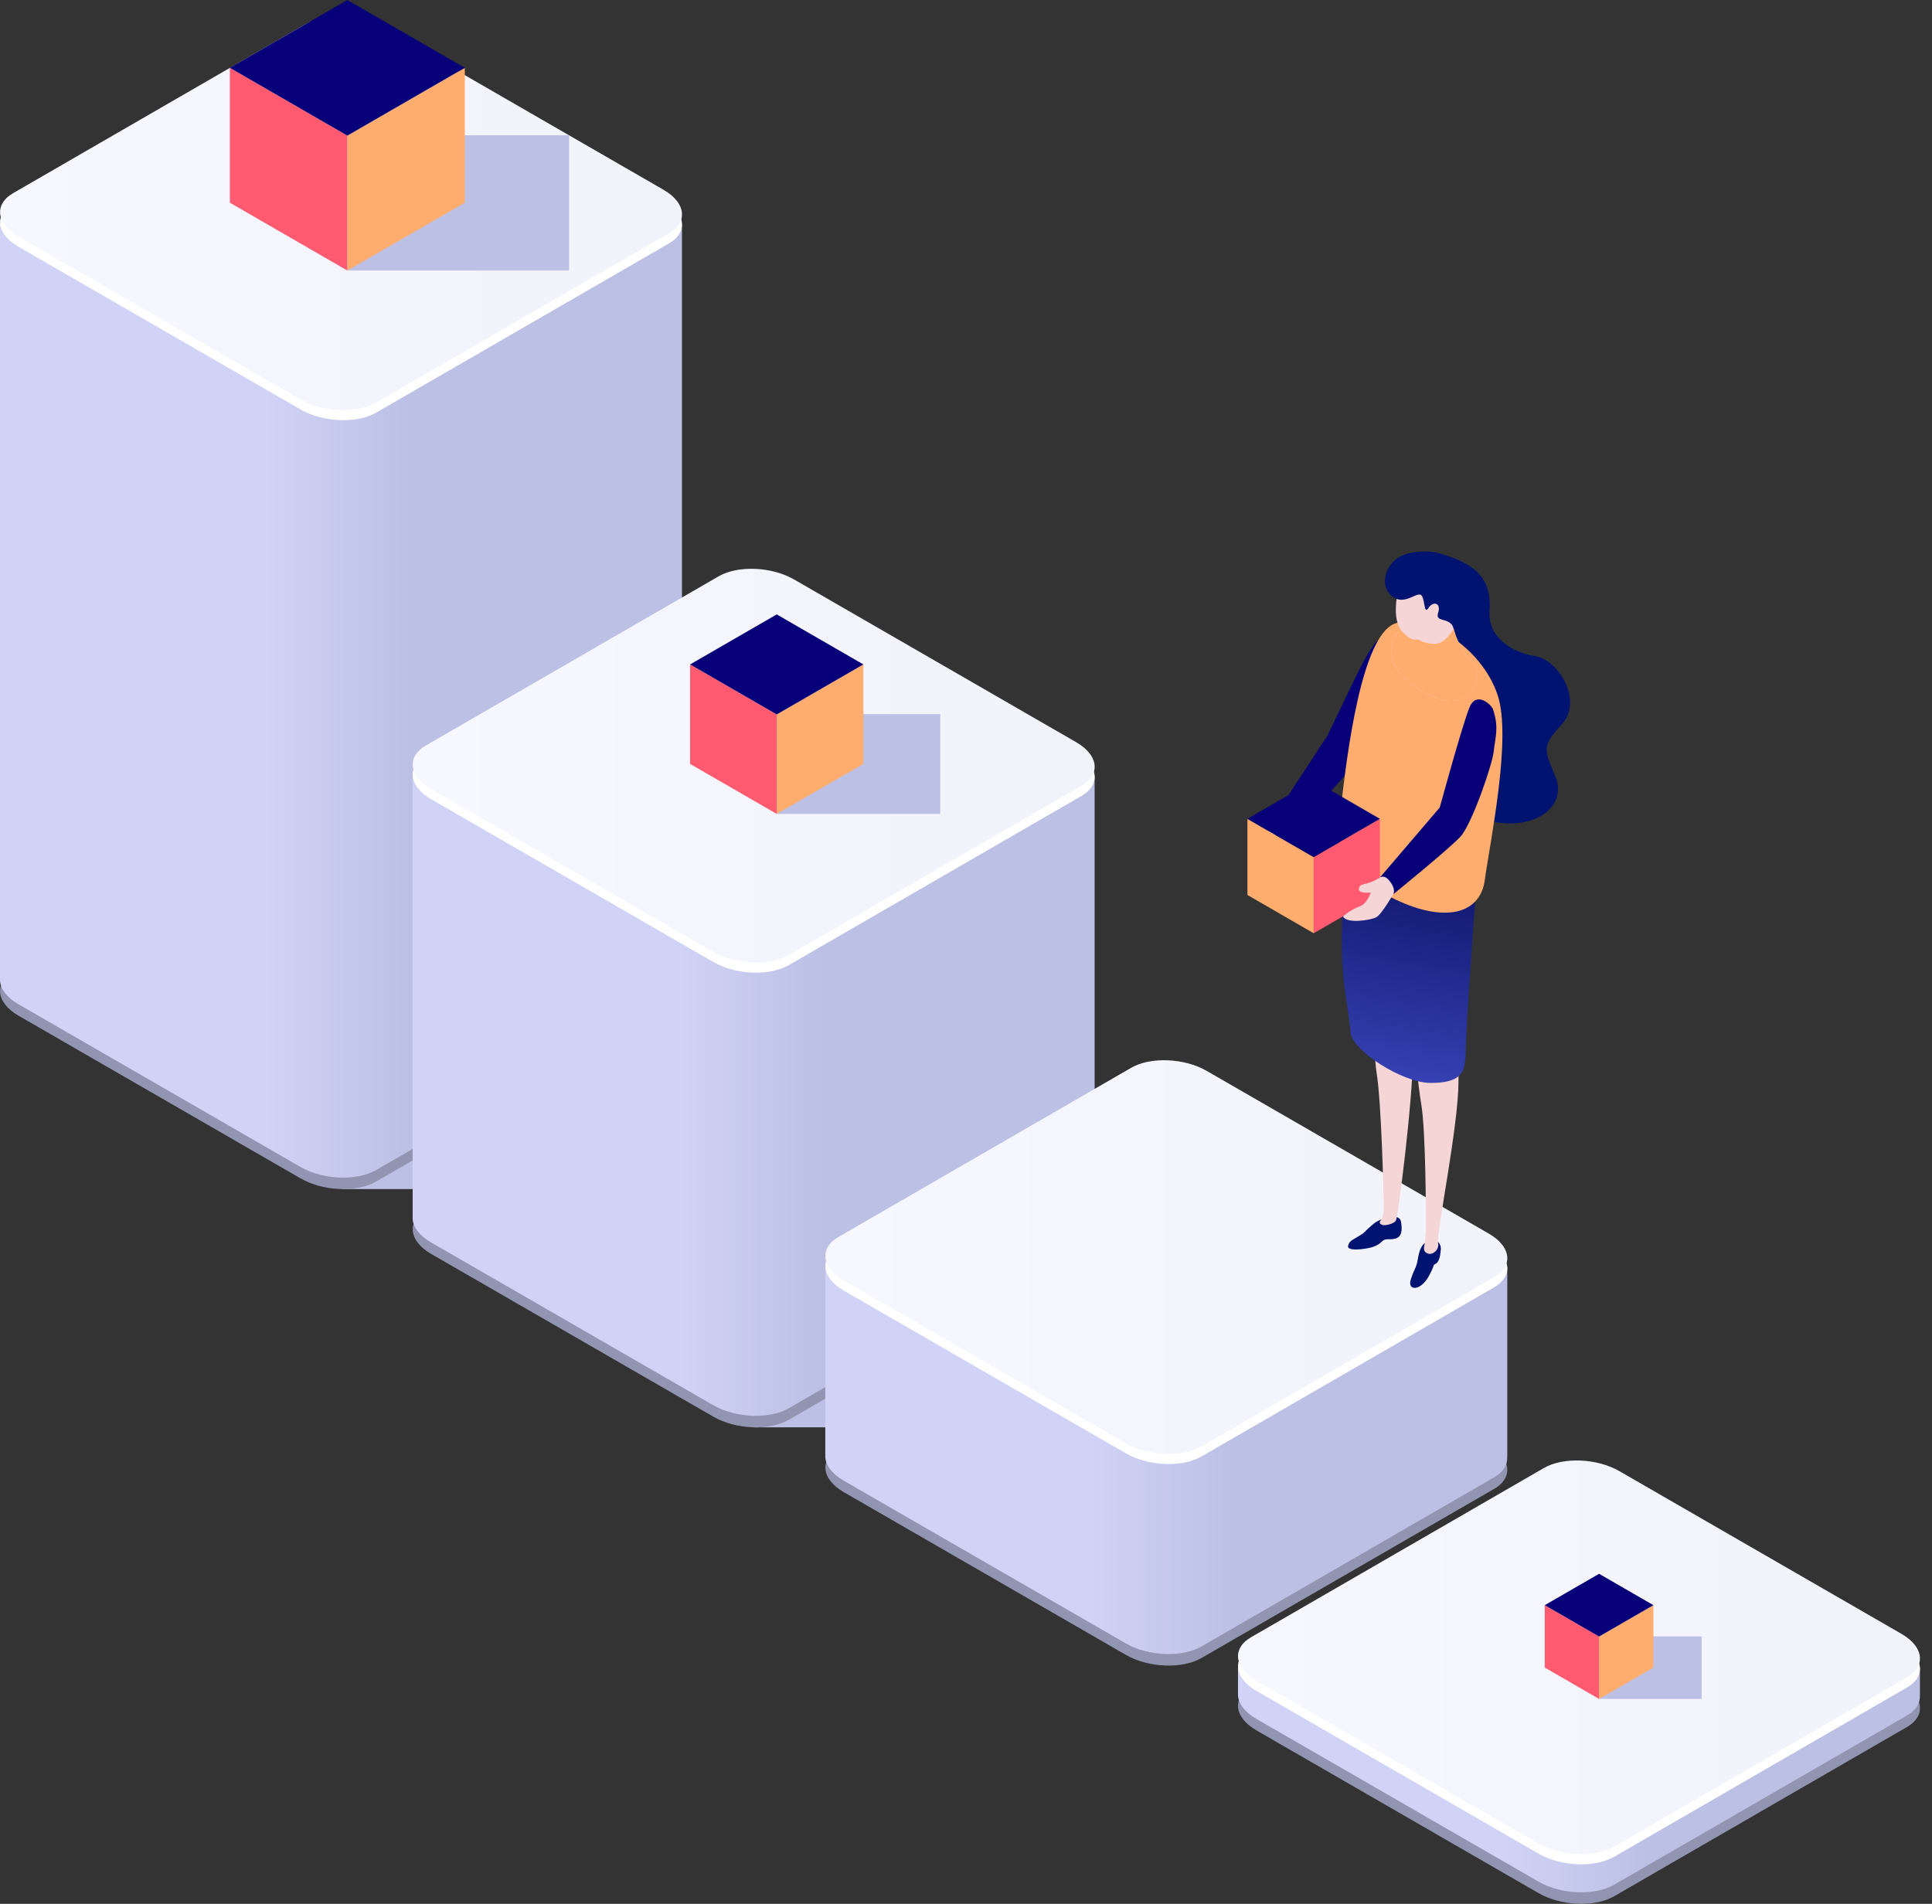 <?xml version="1.0" encoding="UTF-8"?>
<svg width="138px" height="136px" viewBox="0 0 138 136" version="1.1" xmlns="http://www.w3.org/2000/svg" xmlns:xlink="http://www.w3.org/1999/xlink">
    <rect x="0" y="0" width="138" height="136" fill="#333333" stroke="none"/>
    <title>illustration 4</title>
    <defs>
        <linearGradient x1="0%" y1="50.019%" x2="100.011%" y2="50.019%" id="linearGradient-1">
            <stop stop-color="#BCC0E5" offset="0%"></stop>
            <stop stop-color="#BCC0E5" offset="100%"></stop>
        </linearGradient>
        <linearGradient x1="99.703%" y1="49.996%" x2="0.141%" y2="49.996%" id="linearGradient-2">
            <stop stop-color="#BCC0E5" offset="40%"></stop>
            <stop stop-color="#D0D3F5" offset="61%"></stop>
        </linearGradient>
        <linearGradient x1="-0.009%" y1="50%" x2="99.994%" y2="50%" id="linearGradient-3">
            <stop stop-color="#F7F8FF" offset="0%"></stop>
            <stop stop-color="#F2F3FA" offset="100%"></stop>
        </linearGradient>
        <linearGradient x1="99.703%" y1="49.998%" x2="0.141%" y2="49.998%" id="linearGradient-4">
            <stop stop-color="#BCC0E5" offset="40%"></stop>
            <stop stop-color="#D0D3F5" offset="61%"></stop>
        </linearGradient>
        <linearGradient x1="-0.009%" y1="50%" x2="100.002%" y2="50%" id="linearGradient-5">
            <stop stop-color="#F7F8FF" offset="0%"></stop>
            <stop stop-color="#F2F3FA" offset="100%"></stop>
        </linearGradient>
        <linearGradient x1="99.703%" y1="49.997%" x2="0.141%" y2="49.997%" id="linearGradient-6">
            <stop stop-color="#BCC0E5" offset="40%"></stop>
            <stop stop-color="#D0D3F5" offset="61%"></stop>
        </linearGradient>
        <linearGradient x1="99.703%" y1="50.002%" x2="0.134%" y2="50.002%" id="linearGradient-7">
            <stop stop-color="#BCC0E5" offset="40%"></stop>
            <stop stop-color="#D0D3F5" offset="61%"></stop>
        </linearGradient>
        <linearGradient x1="-0.002%" y1="50%" x2="100.002%" y2="50%" id="linearGradient-8">
            <stop stop-color="#F7F8FF" offset="0%"></stop>
            <stop stop-color="#F2F3FA" offset="100%"></stop>
        </linearGradient>
        <linearGradient x1="0%" y1="50%" x2="100%" y2="50%" id="linearGradient-9">
            <stop stop-color="#BCC0E5" offset="0%"></stop>
            <stop stop-color="#BCC0E5" offset="100%"></stop>
        </linearGradient>
        <linearGradient x1="0%" y1="50%" x2="100%" y2="50%" id="linearGradient-10">
            <stop stop-color="#BCC0E5" offset="0%"></stop>
            <stop stop-color="#BCC0E5" offset="100%"></stop>
        </linearGradient>
        <linearGradient x1="0%" y1="50%" x2="100%" y2="50%" id="linearGradient-11">
            <stop stop-color="#BCC0E5" offset="0%"></stop>
            <stop stop-color="#BCC0E5" offset="100%"></stop>
        </linearGradient>
        <linearGradient x1="38.078%" y1="170.966%" x2="53.991%" y2="-5.859%" id="linearGradient-12">
            <stop stop-color="#5B68F5" offset="0%"></stop>
            <stop stop-color="#010854" offset="100%"></stop>
        </linearGradient>
        <linearGradient x1="-82.381%" y1="57.282%" x2="29.582%" y2="51.491%" id="linearGradient-13">
            <stop stop-color="#FFFFFF" offset="0%"></stop>
            <stop stop-color="#FDF9F9" offset="8%"></stop>
            <stop stop-color="#F5D5D5" offset="100%"></stop>
        </linearGradient>
        <linearGradient x1="-2455.56%" y1="-20.667%" x2="-2326.325%" y2="78.548%" id="linearGradient-14">
            <stop stop-color="#FFFFFF" offset="0%"></stop>
            <stop stop-color="#FDF9F9" offset="8%"></stop>
            <stop stop-color="#F5D5D5" offset="100%"></stop>
        </linearGradient>
    </defs>
    <g id="Flow-Name-(mobile)" stroke="none" stroke-width="1" fill="none" fill-rule="evenodd">
        <g id="3a-case-studies" transform="translate(-108, -96)" fill-rule="nonzero">
            <g id="top" transform="translate(24, 96)">
                <g id="illustration-4" transform="translate(84, 0)">
                    <path d="M31.991,56.288 L24.358,56.288 L46.888,69.295 C47.906,69.882 47.906,71.348 46.888,71.935 L24.358,84.941 L31.991,84.941 C32.734,84.941 33.465,84.746 34.11,84.373 L55.006,72.308 C56.31,71.554 56.31,69.671 55.006,68.915 L34.11,56.85 C33.465,56.477 32.734,56.281 31.991,56.281 L31.991,56.288 Z" id="Path" fill="url(#linearGradient-1)" style="mix-blend-mode: multiply;"></path>
                    <path d="M48.713,70.881 C48.673,70.294 48.232,69.686 47.395,69.204 L27.241,57.577 C25.644,56.658 23.232,56.56 21.853,57.356 L0.934,69.447 C0.275,69.827 -0.029,70.345 0.007,70.881 C0.047,71.467 0.489,72.076 1.325,72.557 L21.48,84.184 C23.077,85.104 25.488,85.202 26.868,84.405 L47.786,72.315 C48.445,71.935 48.749,71.417 48.713,70.881 L48.713,70.881 Z" id="Path" fill="#9295B2" style="mix-blend-mode: multiply;"></path>
                    <path d="M48.713,70.063 L48.713,70.063 L48.713,15.958 L0,15.958 L0,69.914 C0,69.965 0,70.012 0,70.063 C0.04,70.649 0.482,71.257 1.318,71.739 L21.472,83.366 C22.302,83.844 23.348,84.098 24.355,84.123 L24.355,84.123 C25.293,84.145 26.194,83.971 26.861,83.587 L47.779,71.496 C48.438,71.116 48.742,70.598 48.706,70.063 L48.713,70.063 Z" id="Path" fill="url(#linearGradient-2)"></path>
                    <path d="M48.713,15.954 C48.673,15.367 48.232,14.759 47.395,14.278 L27.241,2.651 C25.644,1.731 23.232,1.633 21.853,2.43 L0.934,14.52 C0.275,14.9 -0.029,15.418 0.007,15.954 C0.047,16.541 0.489,17.149 1.325,17.631 L21.48,29.258 C23.077,30.177 25.488,30.275 26.868,29.478 L47.786,17.388 C48.445,17.008 48.749,16.49 48.713,15.954 Z" id="Path" fill="#FFFFFF"></path>
                    <path d="M48.713,15.234 C48.673,14.647 48.232,14.039 47.395,13.557 L27.241,1.93 C25.644,1.01 23.232,0.912 21.853,1.709 L0.934,13.8 C0.275,14.18 -0.029,14.698 0.007,15.234 C0.047,15.82 0.489,16.428 1.325,16.91 L21.48,28.537 C23.077,29.457 25.488,29.555 26.868,28.758 L47.786,16.667 C48.445,16.287 48.749,15.769 48.713,15.234 Z" id="Path" fill="url(#linearGradient-3)"></path>
                    <path d="M61.466,73.307 L53.833,73.307 L76.363,86.314 C77.381,86.9 77.381,88.367 76.363,88.953 L53.833,101.96 L61.466,101.96 C62.209,101.96 62.94,101.764 63.585,101.391 L84.481,89.326 C85.785,88.573 85.785,86.69 84.481,85.933 L63.585,73.868 C62.94,73.495 62.209,73.3 61.466,73.3 L61.466,73.307 Z" id="Path" fill="url(#linearGradient-1)" style="mix-blend-mode: multiply;"></path>
                    <path d="M78.188,87.9 C78.148,87.313 77.706,86.705 76.87,86.223 L56.716,74.596 C55.119,73.676 52.707,73.579 51.328,74.375 L30.409,86.466 C29.75,86.846 29.446,87.364 29.482,87.9 C29.522,88.486 29.964,89.094 30.8,89.576 L50.955,101.203 C52.551,102.123 54.963,102.221 56.343,101.424 L77.261,89.333 C77.92,88.953 78.224,88.435 78.188,87.9 L78.188,87.9 Z" id="Path" fill="#9295B2" style="mix-blend-mode: multiply;"></path>
                    <path d="M78.188,87.081 L78.188,87.081 L78.188,55.419 L29.475,55.419 L29.475,86.929 C29.475,86.98 29.475,87.027 29.475,87.078 C29.515,87.664 29.956,88.273 30.793,88.754 L50.947,100.381 C51.777,100.859 52.823,101.113 53.83,101.138 L53.83,101.138 C54.767,101.16 55.669,100.986 56.335,100.602 L77.254,88.512 C77.913,88.131 78.217,87.613 78.181,87.078 L78.188,87.081 Z" id="Path" fill="url(#linearGradient-4)"></path>
                    <path d="M78.188,55.419 C78.148,54.833 77.706,54.224 76.87,53.743 L56.716,42.116 C55.119,41.196 52.707,41.098 51.328,41.895 L30.409,53.985 C29.75,54.366 29.446,54.883 29.482,55.419 C29.522,56.006 29.964,56.614 30.8,57.096 L50.955,68.723 C52.551,69.643 54.963,69.74 56.343,68.944 L77.261,56.853 C77.92,56.473 78.224,55.955 78.188,55.419 L78.188,55.419 Z" id="Path" fill="#FFFFFF"></path>
                    <path d="M78.188,54.695 C78.148,54.108 77.706,53.5 76.87,53.019 L56.716,41.392 C55.119,40.472 52.707,40.374 51.328,41.171 L30.409,53.261 C29.75,53.641 29.446,54.159 29.482,54.695 C29.522,55.282 29.964,55.89 30.8,56.372 L50.955,67.999 C52.551,68.918 54.963,69.016 56.343,68.219 L77.261,56.129 C77.92,55.749 78.224,55.231 78.188,54.695 L78.188,54.695 Z" id="Path" fill="url(#linearGradient-5)"></path>
                    <path d="M107.663,104.918 C107.623,104.332 107.181,103.723 106.345,103.242 L86.19,91.615 C84.594,90.695 82.182,90.597 80.802,91.394 L59.884,103.484 C59.225,103.865 58.921,104.382 58.957,104.918 C58.997,105.505 59.439,106.113 60.275,106.595 L80.429,118.222 C82.026,119.141 84.438,119.239 85.817,118.443 L106.736,106.352 C107.395,105.972 107.699,105.454 107.663,104.918 Z" id="Path" fill="#9295B2" style="mix-blend-mode: multiply;"></path>
                    <path d="M107.663,104.096 L107.663,104.096 L107.663,90.521 L58.95,90.521 L58.95,103.948 C58.95,103.998 58.95,104.046 58.95,104.096 C58.99,104.683 59.431,105.291 60.268,105.773 L80.422,117.4 C81.251,117.878 82.298,118.131 83.305,118.157 L83.305,118.157 C84.242,118.178 85.144,118.004 85.81,117.621 L106.729,105.53 C107.388,105.15 107.692,104.632 107.656,104.096 L107.663,104.096 Z" id="Path" fill="url(#linearGradient-6)"></path>
                    <path d="M107.663,90.521 C107.623,89.935 107.181,89.326 106.345,88.845 L86.19,77.218 C84.594,76.298 82.182,76.2 80.802,76.997 L59.884,89.087 C59.225,89.467 58.921,89.985 58.957,90.521 C58.997,91.108 59.439,91.716 60.275,92.198 L80.429,103.825 C82.026,104.744 84.438,104.842 85.817,104.046 L106.736,91.955 C107.395,91.575 107.699,91.057 107.663,90.521 L107.663,90.521 Z" id="Path" fill="#FFFFFF"></path>
                    <path d="M107.663,89.801 C107.623,89.214 107.181,88.606 106.345,88.124 L86.19,76.497 C84.594,75.577 82.182,75.48 80.802,76.276 L59.884,88.367 C59.225,88.747 58.921,89.265 58.957,89.801 C58.997,90.387 59.439,90.996 60.275,91.477 L80.429,103.104 C82.026,104.024 84.438,104.122 85.817,103.325 L106.736,91.234 C107.395,90.854 107.699,90.336 107.663,89.801 L107.663,89.801 Z" id="Path" fill="url(#linearGradient-5)"></path>
                    <path d="M137.138,121.937 C137.098,121.35 136.656,120.742 135.82,120.26 L115.665,108.633 C114.068,107.714 111.657,107.616 110.277,108.412 L89.359,120.503 C88.7,120.883 88.396,121.401 88.432,121.937 C88.472,122.523 88.913,123.132 89.75,123.613 L109.904,135.24 C111.501,136.16 113.913,136.258 115.292,135.461 L136.211,123.371 C136.87,122.991 137.174,122.473 137.138,121.937 Z" id="Path" fill="#9295B2" style="mix-blend-mode: multiply;"></path>
                    <path d="M137.138,121.115 L137.138,121.115 L137.138,119.116 L128.958,123.092 L115.662,115.423 C114.065,114.503 111.653,114.405 110.274,115.202 L96.615,123.096 L88.428,119.116 L88.428,120.966 C88.428,121.017 88.428,121.064 88.428,121.115 C88.468,121.702 88.91,122.31 89.746,122.791 L109.901,134.418 C110.73,134.896 111.776,135.15 112.783,135.175 L112.783,135.175 C113.721,135.197 114.622,135.023 115.289,134.639 L136.207,122.549 C136.866,122.169 137.17,121.651 137.134,121.115 L137.138,121.115 Z" id="Path" fill="url(#linearGradient-7)"></path>
                    <path d="M137.138,119.116 C137.098,118.53 136.656,117.921 135.82,117.44 L115.665,105.813 C114.068,104.893 111.657,104.795 110.277,105.592 L89.359,117.682 C88.7,118.062 88.396,118.58 88.432,119.116 C88.472,119.703 88.913,120.311 89.75,120.793 L109.904,132.42 C111.501,133.339 113.913,133.437 115.292,132.641 L136.211,120.55 C136.87,120.17 137.174,119.652 137.138,119.116 Z" id="Path" fill="#FFFFFF"></path>
                    <path d="M137.138,118.392 C137.098,117.805 136.656,117.197 135.82,116.715 L115.665,105.088 C114.068,104.169 111.657,104.071 110.277,104.868 L89.359,116.958 C88.7,117.338 88.396,117.856 88.432,118.392 C88.472,118.979 88.913,119.587 89.75,120.068 L109.904,131.695 C111.501,132.615 113.913,132.713 115.292,131.916 L136.211,119.826 C136.87,119.446 137.174,118.928 137.138,118.392 Z" id="Path" fill="url(#linearGradient-8)"></path>
                    <rect id="Rectangle" fill="url(#linearGradient-9)" style="mix-blend-mode: multiply;" x="24.811" y="9.664" width="15.838" height="9.661"></rect>
                    <polygon id="Path" fill="#FF5A6F" points="16.418 14.48 24.811 19.325 24.811 9.69 16.418 4.845"></polygon>
                    <polygon id="Path" fill="#FFAD6F" points="33.201 4.845 33.201 14.48 24.811 19.325 24.811 9.69"></polygon>
                    <polygon id="Path" fill="#080078" points="16.418 4.845 24.811 0 33.201 4.845 24.811 9.69"></polygon>
                    <rect id="Rectangle" fill="url(#linearGradient-10)" style="mix-blend-mode: multiply;" x="55.481" y="51.016" width="11.681" height="7.126"></rect>
                    <polygon id="Path" fill="#FF5A6F" points="49.293 47.464 49.293 54.572 55.481 58.142 55.481 51.038"></polygon>
                    <polygon id="Path" fill="#FFAD6F" points="61.669 47.464 61.669 54.572 55.481 58.142 55.481 51.038"></polygon>
                    <polygon id="Path" fill="#080078" points="49.293 47.464 55.481 43.89 61.669 47.464 55.481 51.038"></polygon>
                    <rect id="Rectangle" fill="url(#linearGradient-11)" style="mix-blend-mode: multiply;" x="114.221" y="116.896" width="7.325" height="4.468"></rect>
                    <polygon id="Path" fill="#FF5A6F" points="110.339 114.666 110.339 119.123 114.221 121.365 114.221 116.907"></polygon>
                    <polygon id="Path" fill="#FFAD6F" points="118.102 114.666 118.102 119.123 114.221 121.365 114.221 116.907"></polygon>
                    <polygon id="Path" fill="#080078" points="110.339 114.666 114.221 112.425 118.102 114.666 114.221 116.907"></polygon>
                    <g id="Group-3" transform="translate(89.102, 39.395)">
                        <path d="M14.024,0.234 C16.812,1.052 17.417,2.421 17.294,4.278 C17.167,6.136 18.909,7.229 20.553,7.476 C22.197,7.722 23.996,10.648 22.472,12.324 C20.947,14.001 21.223,14.153 22.016,16.133 C22.809,18.114 20.737,19.82 17.783,19.349 C14.828,18.878 9.672,9.427 9.827,9.304 C9.983,9.181 14.024,0.23 14.024,0.23 L14.024,0.234 Z" id="Path" fill="#001370"></path>
                        <path d="M13.814,49.845 C13.771,50.547 13.608,50.793 13.463,50.87 C13.318,50.946 13.314,50.971 13.278,51.083 C13.246,51.195 13.043,51.634 12.876,51.902 C12.286,52.857 11.399,52.792 11.674,51.985 C11.946,51.177 12.065,51.17 12.163,50.594 C12.261,50.019 12.387,49.446 12.941,49.251 C13.495,49.055 13.839,49.418 13.814,49.845 L13.814,49.845 Z" id="Path" fill="#001370"></path>
                        <path d="M9.208,11.444 C9.411,12.415 8.216,14.565 7.3,15.619 C6.521,16.514 3.965,19.352 2.151,21.167 C1.887,21.434 0.978,20.334 1.206,19.993 C2.336,18.331 5.728,13.139 5.728,13.139 C8.372,7.588 8.386,7.61 9.045,6.661 C10.175,5.035 9.005,10.474 9.208,11.444 L9.208,11.444 Z" id="Path" fill="#080078"></path>
                        <path d="M8.292,48.69 C7.485,49.236 7.336,49.157 7.195,49.58 C7.054,50.004 8.27,49.867 8.853,49.714 C8.853,49.714 9.331,49.588 9.596,49.305 C9.86,49.023 10.081,49.2 10.537,49.092 C10.993,48.983 11.091,48.563 10.968,47.871 C10.845,47.18 9.494,47.708 9.197,47.893 C8.897,48.081 8.288,48.686 8.288,48.686 L8.292,48.69 Z" id="Path" fill="#001370"></path>
                        <path d="M9.52,47.781 C9.375,47.962 9.48,48.06 9.654,48.114 C9.827,48.168 10.461,48.049 10.61,47.788 C10.758,47.527 11.808,39.275 11.815,36.103 C11.826,32.935 13.231,23.513 13.586,21.203 C13.941,18.896 9.932,17.947 9.425,21.999 C8.922,26.051 8.897,35.267 9.23,37.273 C9.563,39.279 9.73,45.865 9.737,46.644 C9.737,46.988 9.737,47.509 9.52,47.781 L9.52,47.781 Z" id="Path" fill="#F5D5D5"></path>
                        <path d="M12.645,49.526 C12.594,49.772 12.547,50.051 12.92,50.163 C13.235,50.258 13.713,49.888 13.622,49.41 C13.485,48.682 15.071,41.068 15.074,37.896 C15.078,34.724 15.425,25.197 15.784,22.887 C16.139,20.58 12.054,19.624 11.551,23.676 C11.044,27.724 12.062,37.399 12.406,39.409 C12.75,41.415 12.746,47.451 12.753,48.23 C12.757,48.574 12.71,49.207 12.645,49.526 L12.645,49.526 Z" id="Path" fill="#F5D5D5"></path>
                        <path d="M7.524,18.621 C6.004,29.441 7.112,31.276 7.369,34.369 C7.474,35.636 11.069,37.968 13.097,37.964 C15.129,37.964 15.527,37.294 15.57,36.143 C15.672,33.387 15.733,32.247 16.602,20.298 L7.524,18.621 L7.524,18.621 Z" id="Path" fill="url(#linearGradient-12)"></path>
                        <path d="M9.788,24.454 C6.746,22.782 6.333,21.641 6.605,19.019 C7.115,14.08 8.194,6.136 10.479,5.169 C12.536,4.296 16.696,6.715 17.873,10.26 C18.902,13.349 17.297,20.909 16.953,23.48 C16.609,26.048 13.781,26.652 9.788,24.458 L9.788,24.454 Z" id="Path" fill="#FFAD6F"></path>
                        <path d="M16.193,8.098 C16.124,7.983 16.001,7.83 15.838,7.657 L15.838,7.657 C15.838,7.657 15.838,7.657 15.838,7.657 C15.809,7.628 15.78,7.595 15.751,7.566 C15.494,7.28 14.745,6.31 14.498,4.376 C14.498,4.376 12.949,4.007 12.67,4.695 C12.525,5.046 12.105,5.274 11.728,5.408 C11.475,5.43 11.25,5.488 11.055,5.585 C11.051,5.585 11.048,5.585 11.048,5.585 L11.048,5.585 C10.53,5.85 10.24,6.386 10.266,7.229 C10.32,9.062 13.713,11.155 15.157,10.568 C16.602,9.981 16.581,8.75 16.193,8.091 L16.193,8.098 Z" id="Path" fill="url(#linearGradient-13)"></path>
                        <path d="M15.157,10.575 C16.602,9.989 16.581,8.757 16.193,8.098 C16.124,7.983 16.001,7.83 15.838,7.657 L15.838,7.657 C15.838,7.657 15.838,7.657 15.838,7.657 C15.809,7.628 15.78,7.595 15.751,7.566 C15.552,7.345 15.056,6.708 14.73,5.531 L14.73,5.531 C14.73,5.531 14.18,6.52 13.492,6.588 C12.88,6.65 11.736,6.371 11.718,5.412 C11.471,5.433 11.25,5.495 11.059,5.589 C11.055,5.589 11.051,5.589 11.051,5.589 L11.051,5.589 C10.533,5.853 10.244,6.389 10.269,7.233 C10.323,9.065 13.716,11.158 15.161,10.572 L15.157,10.575 Z" id="Path" fill="#FFAD6F"></path>
                        <path d="M10.841,2.341 C10.222,5.104 10.896,5.752 11.685,6.223 C12.257,6.563 14.785,5.756 14.701,2.739 C14.618,-0.277 11.341,0.11 10.841,2.341 L10.841,2.341 Z" id="Path" fill="url(#linearGradient-14)"></path>
                        <path d="M2.321,22.716 C2.278,22.213 2.111,21.829 1.763,21.558 C1.789,21.377 1.868,21.141 2.097,20.975 C2.52,20.656 1.684,19.798 1.459,19.99 C-0.054,21.29 -0.047,22.148 1.26,23.191 C1.97,23.756 2.346,23.028 2.321,22.72 L2.321,22.716 Z" id="Path" fill="#F5D5D5"></path>
                        <polygon id="Path" fill="#FF5A6F" points="9.465 19.099 9.465 24.538 4.733 27.272 4.733 21.833"></polygon>
                        <polygon id="Path" fill="#FFAD6F" points="0 19.099 0 24.538 4.733 27.272 4.733 21.833"></polygon>
                        <polygon id="Path" fill="#080078" points="9.465 19.099 4.733 16.365 0 19.099 4.733 21.833"></polygon>
                        <path d="M9.386,23.343 C8.919,23.687 8.788,25.045 8.078,25.323 C7.311,25.624 6.826,26.066 6.826,26.066 C7.075,26.62 8.817,26.334 9.197,26.135 C9.578,25.935 10.418,24.48 10.418,24.48 L10.899,23.234 L9.661,23.129 L9.386,23.343 Z" id="Path" fill="#F5D5D5"></path>
                        <path d="M17.551,11.303 C17.982,12.61 17.696,13.284 17.594,14.269 C17.493,15.253 16.023,19.486 15.223,20.363 C14.422,21.239 10.421,24.483 10.421,24.483 C10.421,24.483 10.664,24.096 10.059,23.43 C9.755,23.097 9.469,23.281 9.469,23.281 L13.738,18.288 C13.738,18.288 15.371,12.31 15.867,11.126 C16.363,9.941 17.439,10.952 17.555,11.299 L17.551,11.303 Z" id="Path" fill="#080078"></path>
                        <path d="M9.386,23.343 C8.332,23.951 8.115,23.622 7.97,24.049 C7.825,24.476 8.777,24.375 9.009,24.349 C9.241,24.328 9.386,23.343 9.386,23.343 L9.386,23.343 Z" id="Path" fill="#F5D5D5"></path>
                        <path d="M14.679,5.354 C14.328,4.68 13.394,5.086 13.622,4.383 C13.85,3.681 13.285,3.511 12.941,4.025 C12.597,4.539 12.702,3.532 12.449,3.156 C12.199,2.779 11.319,3.822 10.472,3.301 C9.628,2.779 9.581,1.555 10.472,0.675 C11.363,-0.205 13.568,-0.136 14.288,0.375 C16.512,1.946 15.212,6.382 14.676,5.354 L14.679,5.354 Z" id="Path" fill="#001370"></path>
                    </g>
                </g>
            </g>
        </g>
    </g>
</svg>